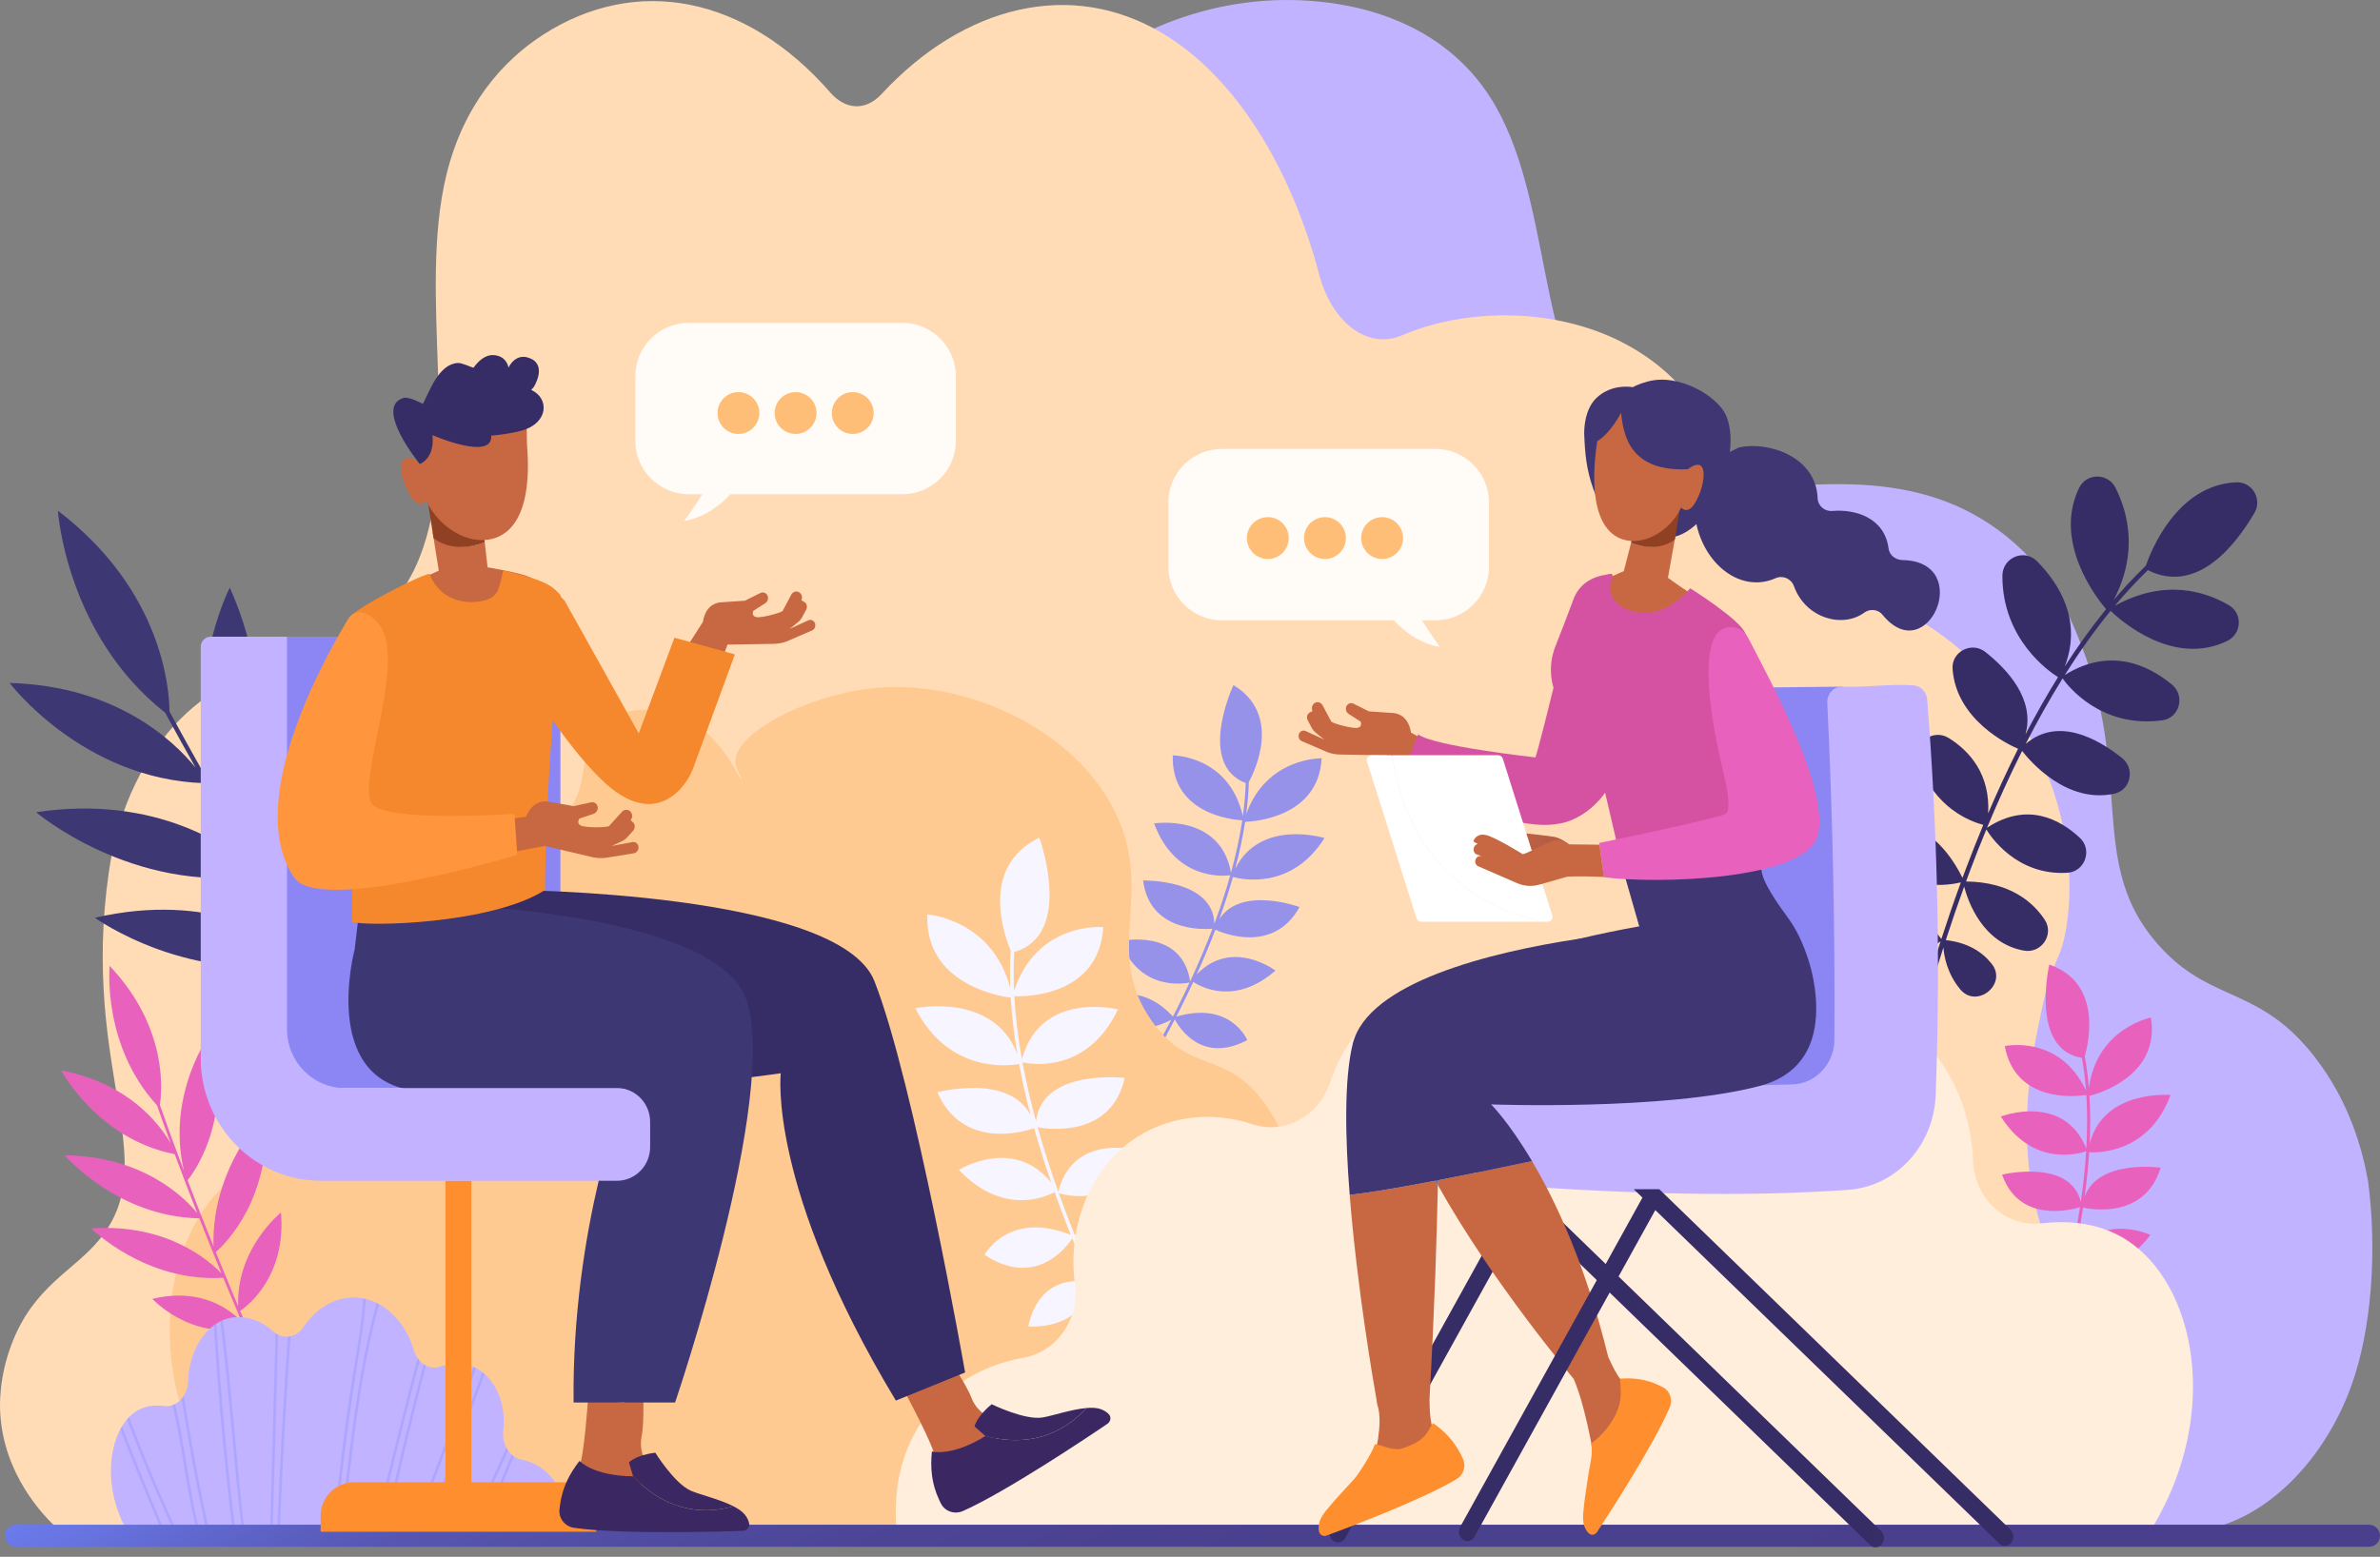 <?xml version="1.0" encoding="UTF-8"?>
<svg xmlns="http://www.w3.org/2000/svg" xmlns:xlink="http://www.w3.org/1999/xlink" id="Layer_2" data-name="Layer 2" viewBox="0 0 4205.54 2751.77">
  <rect x="0" y="0" width="4205.54" height="2751.77" fill="#808080" stroke="none"/>
  <defs>
    <style>
      .cls-1 {
        fill: #403673;
      }

      .cls-1, .cls-2, .cls-3, .cls-4, .cls-5, .cls-6, .cls-7, .cls-8, .cls-9, .cls-10, .cls-11, .cls-12, .cls-13, .cls-14, .cls-15, .cls-16, .cls-17, .cls-18, .cls-19, .cls-20, .cls-21, .cls-22, .cls-23, .cls-24, .cls-25, .cls-26, .cls-27, .cls-28, .cls-29, .cls-30, .cls-31, .cls-32, .cls-33, .cls-34, .cls-35, .cls-36, .cls-37, .cls-38, .cls-39, .cls-40 {
        stroke-width: 0px;
      }

      .cls-2 {
        fill: #f7f5ff;
      }

      .cls-3 {
        fill: url(#_76);
      }

      .cls-4 {
        fill: #d552a2;
      }

      .cls-5 {
        fill: #ff963d;
      }

      .cls-6 {
        opacity: .9;
      }

      .cls-6, .cls-20 {
        fill: #fff;
      }

      .cls-7 {
        fill: #ffeedc;
      }

      .cls-8 {
        fill: url(#_438);
      }

      .cls-9 {
        fill: url(#_54-4);
      }

      .cls-10 {
        fill: #9494ff;
      }

      .cls-11 {
        fill: #3d3773;
      }

      .cls-12 {
        fill: #ffca91;
      }

      .cls-13 {
        fill: none;
      }

      .cls-14 {
        fill: #e861bd;
      }

      .cls-15 {
        fill: url(#_2);
      }

      .cls-16 {
        fill: url(#_54-3);
      }

      .cls-17 {
        fill: #ff8e2e;
      }

      .cls-41 {
        opacity: .45;
      }

      .cls-18 {
        fill: #ffbe78;
      }

      .cls-19 {
        fill: url(#_5-3);
      }

      .cls-21 {
        fill: url(#_54-2);
      }

      .cls-22 {
        fill: #c3b2ff;
      }

      .cls-23 {
        fill: url(#_5);
      }

      .cls-24 {
        fill: #f5882c;
      }

      .cls-42 {
        clip-path: url(#clippath);
      }

      .cls-25 {
        fill: #9692e9;
      }

      .cls-26 {
        fill: url(#_54);
      }

      .cls-27 {
        fill: #ffdcb6;
      }

      .cls-28 {
        fill: url(#_236-5);
      }

      .cls-29 {
        fill: url(#_273);
      }

      .cls-30 {
        fill: url(#_236-2);
      }

      .cls-31 {
        fill: #904123;
      }

      .cls-32 {
        fill: url(#_236-3);
      }

      .cls-33 {
        fill: url(#_236-4);
      }

      .cls-34 {
        fill: #c86842;
      }

      .cls-35 {
        fill: url(#_5-2);
      }

      .cls-36 {
        fill: #8c86f4;
      }

      .cls-37 {
        fill: #372d66;
      }

      .cls-38 {
        fill: url(#_4);
      }

      .cls-39 {
        fill: #c1b3ff;
      }

      .cls-40 {
        fill: url(#_236);
      }
    </style>
    <clipPath id="clippath">
      <path class="cls-13" d="m228.61,2712.64c-51.89-83.75-36.4-182.68,8.29-215.58,16.57-12.19,35.64-14.21,53.09-11.91,22.43,2.95,41.57-17.63,42.42-44.33,1.58-49.72,27.09-93.8,62.78-107.9,28.11-11.1,61.32-3.13,87.66,20.41,16.9,15.11,40.71,11.36,53.69-8.18,24-36.1,62.11-56.32,100.76-50.92,43.31,6.05,79.63,43.21,93.96,92.03,6.82,23.23,28.16,36.42,47.81,28.98,25.92-9.82,54.28-5.76,75.74,12.09,26.23,21.82,39.2,61.82,34.48,100.86-2.97,24.59,11.48,47.7,32.22,51.78,25.45,5.01,48.12,20.67,62.5,44.56,24.53,40.72,14.73,88.34,13.1,95.76l-768.5-7.66Z"></path>
    </clipPath>
    <linearGradient id="_438" data-name="  438" x1="1577.54" y1="1797.44" x2="2636.55" y2="3631.68" gradientUnits="userSpaceOnUse">
      <stop offset="0" stop-color="#6b7beb"></stop>
      <stop offset=".03" stop-color="#6875e2"></stop>
      <stop offset=".1" stop-color="#5e64c8"></stop>
      <stop offset=".17" stop-color="#5656b2"></stop>
      <stop offset=".27" stop-color="#504ca1"></stop>
      <stop offset=".38" stop-color="#4c4495"></stop>
      <stop offset=".54" stop-color="#49408e"></stop>
      <stop offset=".98" stop-color="#493f8d"></stop>
    </linearGradient>
    <linearGradient id="_236" data-name="  236" x1="67.18" y1="1706.41" x2="-235.77" y2="2231.13" gradientTransform="translate(2486.07 -77.84) rotate(172.61) scale(1 -1)" gradientUnits="userSpaceOnUse">
      <stop offset="0" stop-color="#8d94ff"></stop>
      <stop offset=".02" stop-color="#8990f8"></stop>
      <stop offset=".09" stop-color="#7982de"></stop>
      <stop offset=".17" stop-color="#6c76c8"></stop>
      <stop offset=".27" stop-color="#636db7"></stop>
      <stop offset=".38" stop-color="#5c67ab"></stop>
      <stop offset=".55" stop-color="#5863a4"></stop>
      <stop offset="1" stop-color="#5763a3"></stop>
    </linearGradient>
    <linearGradient id="_236-2" data-name="  236" x1="380.46" y1="1887.28" x2="77.52" y2="2411.98" xlink:href="#_236"></linearGradient>
    <linearGradient id="_5" data-name="  5" x1="359.1" y1="1924.26" x2="10.97" y2="2527.25" gradientTransform="translate(2486.07 -77.84) rotate(172.61) scale(1 -1)" gradientUnits="userSpaceOnUse">
      <stop offset="0" stop-color="#8d94ff"></stop>
      <stop offset=".08" stop-color="#8189ec"></stop>
      <stop offset=".21" stop-color="#727bd1"></stop>
      <stop offset=".35" stop-color="#6670bc"></stop>
      <stop offset=".51" stop-color="#5d68ae"></stop>
      <stop offset=".7" stop-color="#5864a5"></stop>
      <stop offset="1" stop-color="#5763a3"></stop>
    </linearGradient>
    <linearGradient id="_236-3" data-name="  236" x1="-202.01" y1="1551.01" x2="-504.96" y2="2075.74" xlink:href="#_236"></linearGradient>
    <linearGradient id="_5-2" data-name="  5" x1="-223.36" y1="1588" x2="-571.51" y2="2191.01" xlink:href="#_5"></linearGradient>
    <linearGradient id="_236-4" data-name="  236" x1="-133.27" y1="1590.69" x2="-436.23" y2="2115.43" xlink:href="#_236"></linearGradient>
    <linearGradient id="_5-3" data-name="  5" x1="-154.63" y1="1627.68" x2="-502.79" y2="2230.71" xlink:href="#_5"></linearGradient>
    <linearGradient id="_236-5" data-name="  236" x1="-136.52" y1="1588.81" x2="-439.48" y2="2113.55" xlink:href="#_236"></linearGradient>
    <linearGradient id="_2" data-name="  2" x1="6485.57" y1="1037.15" x2="6746.53" y2="1037.15" gradientTransform="translate(7463.96 204.04) rotate(-178.49) scale(1 -1)" gradientUnits="userSpaceOnUse">
      <stop offset="0" stop-color="#ff9eb1"></stop>
      <stop offset=".33" stop-color="#feaabd"></stop>
      <stop offset=".9" stop-color="#fbcbdd"></stop>
      <stop offset="1" stop-color="#fbd2e3"></stop>
    </linearGradient>
    <linearGradient id="_4" data-name="  4" x1="-27.87" y1="783.25" x2="-28.82" y2="783.25" gradientTransform="translate(751.04 96.04) rotate(-2.61)" gradientUnits="userSpaceOnUse">
      <stop offset="0" stop-color="#4258a2"></stop>
      <stop offset=".25" stop-color="#3f4487"></stop>
      <stop offset=".51" stop-color="#3c3472"></stop>
      <stop offset=".76" stop-color="#3b2b66"></stop>
      <stop offset="1" stop-color="#3b2862"></stop>
    </linearGradient>
    <linearGradient id="_54" data-name="  54" x1="1335.99" y1="3420.79" x2="2204.01" y2="3527.79" gradientTransform="translate(3240.8 -2637.11) rotate(149.81) scale(1 -1)" gradientUnits="userSpaceOnUse">
      <stop offset="0" stop-color="#4258a2"></stop>
      <stop offset="1" stop-color="#3b2862"></stop>
    </linearGradient>
    <linearGradient id="_54-2" data-name="  54" x1="1459.24" y1="2421.96" x2="2327.29" y2="2528.96" gradientTransform="translate(1648.1 -3008.38) rotate(119.06) scale(1 -1)" xlink:href="#_54"></linearGradient>
    <linearGradient id="_54-3" data-name="  54" x1="726.46" y1="2675.13" x2="1467.45" y2="2820.13" gradientTransform="translate(7372.2 -888.12) rotate(-178.05) scale(1 -1)" xlink:href="#_54"></linearGradient>
    <linearGradient id="_54-4" data-name="  54" x1="1133.01" y1="594.13" x2="1874.05" y2="739.14" gradientTransform="translate(6220.67 -2050.29) rotate(151.2) scale(1 -1)" xlink:href="#_54"></linearGradient>
    <linearGradient id="_273" data-name="  273" x1="5873.07" y1="1058.6" x2="6079.49" y2="1058.6" gradientTransform="translate(6806.06) rotate(-180) scale(1 -1)" gradientUnits="userSpaceOnUse">
      <stop offset="0" stop-color="#ff9fb2"></stop>
      <stop offset=".33" stop-color="#feabbe"></stop>
      <stop offset=".92" stop-color="#fbccde"></stop>
      <stop offset="1" stop-color="#fbd2e3"></stop>
    </linearGradient>
    <linearGradient id="_76" data-name="  76" x1="2656.15" y1="1489.64" x2="2976.15" y2="1480.14" gradientUnits="userSpaceOnUse">
      <stop offset="0" stop-color="#c96642"></stop>
      <stop offset=".11" stop-color="#bf6143"></stop>
      <stop offset=".4" stop-color="#ac5946"></stop>
      <stop offset=".69" stop-color="#a05448"></stop>
      <stop offset="1" stop-color="#9d5349"></stop>
    </linearGradient>
  </defs>
  <g id="illustration">
    <g>
      <g id="die">
        <g id="die-2" data-name="die">
          <g>
            <path class="cls-39" d="m3915.3,2699.39c101.85-27.37,194.36-125.37,239.43-249.48,36.1-99.42,46.04-239,29.61-362.79-9.99-55.71-32.99-140.14-94.19-218.88-95.19-122.48-177.97-96.28-265.89-187.04-150.19-155.05-38.79-315.04-168.33-592.51-47.38-101.48-131.74-169.93-218.38-202.52-86.64-32.59-176.19-33.25-263.59-27.86-111.48,6.87-236.64,17.3-327.22-79.79-136.23-146.05-100.67-429.9-213.27-606.23-65.46-102.5-169.79-148.98-268.23-164.94-175.57-28.47-351.47,26.96-489.82,148.24-145.49-50.56-288.74,182.81-444.11,23.28-70.53-72.41-180.82,118.3-219.54,235.97-66.6,202.42,35.47,466.24-61.17,646.19-64.25,119.64-187.56,145.38-296.8,170.65-85.65,19.81-171.93,46.06-247.78,102.32-75.86,56.25-140.94,146.46-162.45,257.97-39.42,204.38,68.61,445.72-21.07,620.09-48.41,94.13-140.6,133.16-194.36,222.08-44.03,72.85-56.78,171.65-58.45,265.26h3745.58Z"></path>
            <path class="cls-27" d="m98.79,2699.39h2439.68l1201.76-13.52c21.73-46.17,47.7-119.54,35.74-203.95-17.81-125.67-100.01-136.84-156.69-278.86-66.44-166.46-28.67-339.42-10.61-422.13,19.9-91.16,32.59-80.19,42.61-141.87,30.32-186.58-63.95-421.02-249-536-128.95-80.12-331.96-120.87-392-42-62.31,81.86,36.26,283.52,73.62,277.93,43.06-6.45,31.65-280-47.51-537.86-30.07-97.95-99.66-160.14-170.5-196.41-116.42-59.61-270.64-62.22-389.06-11.78-59.82,25.48-123.14-22.17-145.82-107.78-50.93-192.24-149.31-349.77-275.99-425.8-162.25-97.38-352.08-49.82-497.17,106.77-27.94,30.16-63.39,28.66-90.84-2.78-.16-.18-.32-.36-.47-.54C1318.14-6.68,1125.14-45.23,959.43,61.53c-70.83,45.63-140.43,123.87-170.5,247.1-51.73,211.97,27.55,488.23-47.51,676.67-49.9,125.28-145.66,152.24-230.5,178.7-66.52,20.74-133.52,48.24-192.43,107.15-58.91,58.9-109.46,153.37-126.16,270.14-50.32,351.82,97.74,509.69-16.36,649.34-46.19,56.53-116.07,82.28-155.25,184.75-23,60.16-21.09,109.3-20.3,122.76,6.46,109.25,76.58,180.65,98.38,201.24Z"></path>
          </g>
          <path class="cls-25" d="m2204.02,1838.42s-29.06-69.8-125.42-41.47c2.09-4.06,4.17-8.15,6.24-12.27,7.86-15.61,15.81-32.01,23.69-49.01,14.64,9.6,74.46,41.64,145.23-20.08,0,0-76.74-58.09-139.07,6.62,11.39-25.2,22.53-51.62,32.91-78.86,11.82,5.46,102.25,43.72,148.78-40.09,0,0-104.15-38.5-141.95,21.74,8.91-24.53,17.11-49.61,24.26-74.91,14.07,3.94,102.95,24.41,161.8-68.77,0,0-113.59-35.09-157.84,54.33,7.33-27.59,13.33-55.38,17.53-82.97,18.19-.68,129.82-9.09,135.23-112.39,0,0-97.22-2.05-133.3,98.61,2.48-18.99,4.07-37.85,4.62-56.45,10.3-19.06,59.01-119.46-27.21-171.51,0,0-65.55,139.31,21.71,173.32-.62,19.1-2.38,38.49-5.05,58.01-24.94-107.33-123.86-107.07-123.86-107.07-2.97,102.75,104.2,113.71,122.79,114.84-4.58,30.71-11.44,61.69-19.89,92.39-18.89-105.39-135.87-86.92-135.87-86.92,36.7,99.58,120.5,93.43,134.57,91.65-8.14,28.96-17.69,57.62-28.09,85.53-2.34-79.45-125.91-76.31-125.91-76.31,11.38,90.15,104.27,86.76,122.58,85.2-12.36,32.42-25.81,63.71-39.47,93.13-14.64-95.71-123.14-71.22-123.14-71.22,32.86,88.43,111.61,75.41,122.21,73.21-7.35,15.78-14.76,31.04-22.09,45.59-2.46,4.89-4.93,9.72-7.41,14.53-64.88-70.64-131.47-25.17-131.47-25.17,40.68,71.1,108.87,41.47,128.48,30.94-10.76,20.72-21.59,40.62-32.25,59.52-59.49-52.92-117.75,8.88-117.75,8.88,56.82,35.16,97.74,11.49,113.18-.82-52.77,92.57-100.06,159.03-109.26,171.75-.89,1.23-.63,2.9.57,3.76,1.22.87,2.95.57,3.84-.68,9.46-13.09,58.41-81.89,112.44-177.28,1.18,12.05,10.81,65.96,88.74,71.29,0,0-3.54-82.71-87.3-73.85,11.28-19.98,22.76-41.1,34.14-63.1,8.83,16.27,48.97,78.44,128.06,36.36Z"></path>
          <path class="cls-14" d="m3777,2313.3s-43.08-62.13-131.33-14.19c1.19-4.41,2.36-8.84,3.52-13.31,4.41-16.91,8.73-34.62,12.86-52.89,16.33,6.31,81.55,25.06,137.77-50.15,0,0-87.24-40.66-134.58,35.7,5.84-27.04,11.18-55.21,15.61-84.01,12.7,2.85,109.15,21.26,137.03-70.45,0,0-109.91-15.75-134.21,51.08,3.56-25.85,6.3-52.09,7.98-78.34,14.58.9,105.78,2.23,143.73-101.24,0,0-118.43-10.44-142.9,86.28,1.37-28.52,1.39-56.94-.3-84.8,17.64-4.49,125.01-36.17,108.6-138.3,0,0-95.48,18.42-109.6,124.42-1.57-19.09-3.97-37.86-7.35-56.16,6.07-20.8,32.59-129.19-62.64-161.96,0,0-34.82,149.97,57.65,164.89,3.4,18.81,5.76,38.13,7.25,57.78-46.93-99.7-143.59-78.65-143.59-78.65,18.69,101.08,125.76,89.27,144.18,86.47,1.97,30.98,1.78,62.71-.03,94.5-40.61-99.07-151.1-56.43-151.1-56.43,56.81,89.64,137.44,66.02,150.82,61.33-1.87,30.02-5.19,60.05-9.49,89.52-18.99-77.19-139.13-48.15-139.13-48.15,30.07,85.74,120.18,62.91,137.74,57.54-5.27,34.3-11.84,67.71-19.02,99.34-34.43-90.49-135.36-43.75-135.36-43.75,50.71,79.55,124.96,50.27,134.87,45.9-3.88,16.97-7.91,33.45-12.02,49.22-1.38,5.29-2.78,10.54-4.19,15.76-78.27-55.43-133.82,3.02-133.82,3.02,54.71,60.97,115.15,17.67,132.11,3.25-6.17,22.51-12.58,44.26-19.03,64.97-69.29-39.24-113.26,33.43-113.26,33.43,62.94,22.44,97.98-9.3,110.48-24.58-32.14,101.6-64.41,176.5-70.73,190.87-.61,1.39,0,2.97,1.35,3.56,1.37.59,3-.07,3.62-1.47,6.5-14.78,39.9-92.34,72.68-196.95,3.69,11.53,24.43,62.21,101.74,51.05,0,0-20.84-80.12-100.87-53.85,6.83-21.9,13.61-44.96,20.12-68.86,12.05,14.05,64.36,66.4,132.84,8.64Z"></path>
          <path class="cls-12" d="m488.93,2724.06h1198.77l367.72-4.72c64.5-.83,121.12-43.14,140.18-104.77l39.98-129.3c1.77-4.41,4.33-10.91,7.25-18.81,11.71-31.66,120.98-337.84-8-516.12-69.32-95.81-132.02-50.43-199.11-144.96-87.98-123.96,4.96-222.99-64.01-367.46-71.22-149.19-260.58-232.63-412.8-222.87-123.15,7.9-262.06,79.37-259.36,131.86.74,14.44,12.3,29.5,10.48,30.56-3.62,2.11-29.36-68.64-89.07-102.17-43.22-24.28-107.76-31.03-146.28-1.09-26.11,20.3-35.4,27.57-45.43,97.21-9.32,64.78-60.09,115.64-124.89,124.8-13.55,1.92-21.99,6.42-25.81,8.67-46.63,27.51-71.82,113.69-62.99,232.01,4.46,59.83-51.84,90.69-118.36,157.99-165.73,167.65-254.39,125.58-334.67,239.72-81.19,115.42-76.99,281.39-24.45,403.45,42.93,99.74,113.26,158.8,150.84,186.01Z"></path>
          <path class="cls-2" d="m1739.73,2218.07s41.83-79.18,152.41-35.34c-2.02-5.02-4.03-10.06-6.03-15.15-7.58-19.26-15.18-39.47-22.63-60.37-18.31,9.73-92.34,41.05-169.12-39.4,0,0,96.81-60.2,163.32,22.86-10.71-30.96-20.99-63.33-30.28-96.57-14.53,5.16-125.33,40.5-171.14-63.39,0,0,127.01-34.13,165.07,41-7.85-29.9-14.8-60.36-20.51-90.99-17.02,3.13-124.07,17.64-183.39-98.63,0,0,137.77-29.09,180.29,81.16-5.66-33.34-9.72-66.76-11.69-99.76-21.38-2.78-152.14-24.78-147.33-147.2,0,0,114.88,8.1,146.54,130.73-.87-22.67-.71-45.09.67-67.08-10.09-23.6-56.67-147.28,50.66-199.34,0,0,62.23,171.4-44.37,202.08-1.33,22.6-1.36,45.66-.32,68.97,41.03-123.89,157.67-112.87,157.67-112.87-7.62,121.51-135.21,122.83-157.26,122.15,2.08,36.71,6.81,74,13.46,111.12,33.69-122.26,169.66-87.81,169.66-87.81-54.07,113.48-152.24,97.15-168.64,93.53,6.46,35.04,14.62,69.87,23.87,103.92,11.36-93.46,156.76-76.37,156.76-76.37-23.18,105.09-132.38,91.04-153.8,87.22,11.07,39.58,23.54,77.93,36.48,114.11,27.63-111.3,152.95-70.66,152.95-70.66-48.34,100.74-139.8,76.85-152.07,73.12,6.97,19.4,14.05,38.21,21.12,56.17,2.37,6.03,4.76,12,7.16,17.94,84.17-76.3,157.79-15.45,157.79-15.45-55.68,79.46-132.89,37.13-154.89,22.58,10.45,25.6,21.07,50.25,31.6,73.69,75.9-55.97,137.92,23.22,137.92,23.22-70.82,35.32-116.53,2.97-133.4-13.22,52.22,114.9,100.8,198.4,110.27,214.4.91,1.55.43,3.49-1.08,4.38-1.53.89-3.53.35-4.46-1.22-9.74-16.46-60.03-102.91-113.43-221.27-2.7,14.08-19.89,76.62-112.38,74.48,0,0,13.13-97.17,110.96-77.65-11.14-24.79-22.39-50.93-33.43-78.12-12.17,18.23-66.25,87.22-154.98,29.02Z"></path>
          <path class="cls-14" d="m426.83,2335.91c-9.31-21.99-20.28-48.17-32.31-77.4-137.3,8.73-233.34-87.17-233.34-87.17,133.91-9.3,208.97,57.26,230.28,79.72-12.28-29.93-25.57-62.85-39.27-97.58-145.05-2.49-237.81-111.46-237.81-111.46,139.14,1.6,212.24,75.43,234.11,102.06-13.14-33.47-26.6-68.5-39.84-104.07-136.28-26.55-200.51-148.04-200.51-148.04,118.7,22.66,173.31,94.03,193.44,128.94-8.23-22.37-16.34-44.88-24.19-67.29-97.18-105.67-83.67-246.37-83.67-246.37,103.18,108.91,92.64,221.16,88.78,245.85,14.52,41.4,27.1,75.75,42.51,116.28-32.21-137.17,47.78-244.45,47.78-244.45,41.22,153.93-32.16,250.04-41.36,261.3,15.63,40.89,31.22,80.39,45.92,116.87-4.43-139.72,92.32-236.61,92.32-236.61,10.51,151.04-70.55,231.08-88.26,246.67,14.39,35.58,27.83,68.03,39.46,95.76-3.89-102.38,75.67-165.68,75.67-165.68,9.34,111.4-57.44,163.84-72.17,173.99,16.13,38.34,57.18,134.78,63.11,148.37l.86,1.98-11.88-14.73-.86-1.97c-4.4-10.08-33.77-79.68-44.14-104.05-95.74,21.49-162.22-50.99-162.22-50.99,87.06-21.01,138.54,20.09,157.58,40.06Z"></path>
          <g>
            <path class="cls-39" d="m1000.02,2699.39c1.35-19.37-.17-48.55-16.01-74.85-14.38-23.88-37.05-39.54-62.5-44.56-20.74-4.09-35.19-27.19-32.22-51.78,4.72-39.04-8.26-79.03-34.48-100.86-21.46-17.86-49.82-21.91-75.74-12.09-19.65,7.44-40.99-5.75-47.81-28.98-14.33-48.83-50.65-85.98-93.96-92.03-38.65-5.4-76.76,14.82-100.76,50.92-12.98,19.53-36.79,23.29-53.69,8.18-26.34-23.54-59.55-31.51-87.66-20.41-35.7,14.1-61.2,58.18-62.78,107.9-.85,26.69-19.99,47.27-42.42,44.33-17.44-2.29-36.52-.28-53.09,11.91-42.35,31.18-58.47,121.66-15.87,202.33h778.99Z"></path>
            <g class="cls-42">
              <g class="cls-41">
                <path class="cls-10" d="m209.65,2518.93c10.08,26.04,20.36,52.01,30.82,77.91,13.86,34.3,27.95,68.52,42.48,102.55h5.04c-2.34-5.61-4.68-11.21-7.04-16.78-21.47-50.71-42.2-101.73-62.2-153.03-5.51-14.14-10.96-28.3-16.36-42.48-5.49-14.41-12.28-29.11-13.67-44.63-.26-2.96-4.92-2.99-4.66,0,1.17,13.08,5.99,25.18,10.6,37.36,4.95,13.05,9.94,26.09,14.98,39.11Z"></path>
                <path class="cls-10" d="m304.06,2699.39h5.08c-4.88-10.8-9.74-21.62-14.55-32.45-20.77-46.74-40.76-93.85-58.82-141.71-10.1-26.76-19.57-53.75-28.26-80.99-.91-2.84-5.4-1.63-4.49,1.24,27.72,86.9,63.54,170.85,101.04,253.92Z"></path>
                <path class="cls-10" d="m361.19,2690.05c.66,3.11,1.34,6.23,2.01,9.34h4.76c-13.65-63.16-25.81-126.64-36.43-190.38-3.96-23.76-7.71-47.56-11.25-71.38-.44-2.95-4.93-1.7-4.49,1.24,12.52,84.18,27.64,167.96,45.4,251.18Z"></path>
                <path class="cls-10" d="m344.88,2694.6c.38,1.6.77,3.19,1.16,4.79h4.78c-.14-.58-.28-1.16-.42-1.74-4.52-18.56-8.31-37.29-11.75-56.08-6.88-37.62-12.36-75.49-19.47-113.07-4.05-21.39-8.66-42.67-14.28-63.7-.77-2.89-5.27-1.66-4.49,1.24,20.1,75.12,26.55,152.98,44.47,228.56Z"></path>
                <path class="cls-10" d="m482.05,2699.39c.87-31.38,1.75-62.76,2.62-94.15,1.81-65.01,3.62-130.03,5.43-195.04,1.03-36.84,2.05-73.68,3.08-110.52.08-3-4.57-3-4.66,0-1.82,65.32-3.64,130.65-5.46,195.97-1.81,65.01-3.62,130.03-5.43,195.04-.08,2.9-.16,5.8-.24,8.7h4.66Z"></path>
                <path class="cls-10" d="m494.66,2699.39c.17-3.98.32-7.97.49-11.95,3.3-77.46,7.34-154.89,12.14-232.28,2.71-43.78,5.67-87.55,8.86-131.3.22-2.99-4.44-2.98-4.66,0-5.64,77.33-10.54,154.72-14.68,232.15-2.56,47.78-4.83,95.58-6.81,143.39h4.66Z"></path>
                <path class="cls-10" d="m594.01,2699.39c4.28-40.82,8.74-81.61,13.67-122.35,8.01-66.19,18.24-131.93,28.7-197.76,5.72-36.02,10.54-72.27,11.02-108.8.04-3-4.62-3-4.66,0-.86,66.03-15.32,131.08-24.97,196.16-9.68,65.33-17.47,130.93-24.57,196.59-1.3,12.05-2.58,24.1-3.84,36.16h4.65Z"></path>
                <path class="cls-10" d="m606.43,2699.39c1.34-11.01,2.66-22.02,3.96-33.03,9.95-84.26,19.19-168.7,34.72-252.16,8.71-46.8,19.45-93.24,33.22-138.82.87-2.87-3.62-4.1-4.49-1.24-24.51,81.15-39.21,164.8-50.57,248.69-7.95,58.75-14.32,117.71-21.49,176.56h4.65Z"></path>
                <path class="cls-10" d="m668.11,2699.39c2.79-11.77,5.57-23.54,8.4-35.3,15.54-64.75,31.6-129.38,48.17-193.88,9.39-36.57,18.95-73.09,28.67-109.58.77-2.9-3.72-4.13-4.49-1.24-17.22,64.66-33.94,129.45-50.14,194.37-12.09,48.47-23.9,97.01-35.41,145.62h4.8Z"></path>
                <path class="cls-10" d="m684.69,2699.39c14.51-67.98,30.14-135.72,46.92-203.18,8.26-33.23,16.81-66.4,25.61-99.49.77-2.9-3.72-4.14-4.49-1.24-26.79,100.68-51.07,202.02-72.8,303.91h4.75Z"></path>
                <path class="cls-10" d="m735.52,2699.39c24.89-64.72,49.45-129.58,73.64-194.57,14.56-39.11,28.99-78.27,43.3-117.47,1.03-2.82-3.47-4.03-4.49-1.24-27.25,74.67-54.95,149.17-83.11,223.49-11.35,29.96-22.8,59.88-34.3,89.79h4.97Z"></path>
                <path class="cls-10" d="m761.7,2699.39c20.39-61.98,41.54-123.72,63.46-185.17,13.98-39.2,28.28-78.29,42.88-117.26,1.05-2.81-3.45-4.02-4.49-1.24-25.89,69.12-50.82,138.59-74.76,208.41-10.87,31.68-21.52,63.44-31.98,95.26h4.89Z"></path>
                <path class="cls-10" d="m837.79,2699.39c15.82-37.19,32.09-74.2,48.85-110.98,10.27-22.55,20.72-45.02,31.34-67.41,1.28-2.69-2.74-5.06-4.02-2.35-28.3,59.69-55.38,119.95-81.22,180.75h5.05Z"></path>
                <path class="cls-10" d="m856.01,2699.39c12.75-30.68,25.51-61.35,38.26-92.03,7.72-18.56,15.43-37.11,23.15-55.67,1.15-2.76-3.35-3.97-4.49-1.24-20.64,49.64-41.28,99.29-61.92,148.93h5Z"></path>
                <path class="cls-10" d="m406.48,2495.78c6.35,67.9,12.21,135.87,20.13,203.61h4.65c-3.47-29.63-6.54-59.31-9.43-89-6.8-70.01-12.6-140.12-20.24-210.05-4.25-38.95-9.09-77.84-14.94-116.58-.45-2.95-4.93-1.7-4.49,1.24,10.56,69.96,17.72,140.36,24.31,210.78Z"></path>
                <path class="cls-10" d="m410.36,2699.39h4.65c-2.97-24.36-5.8-48.73-8.46-73.12-7.09-64.87-13.09-129.86-17.99-194.94-2.75-36.52-5.15-73.07-7.22-109.63-.17-2.98-4.83-3-4.66,0,3.7,65.45,8.48,130.84,14.38,196.13,5.48,60.62,11.92,121.14,19.29,181.56Z"></path>
              </g>
            </g>
          </g>
          <path class="cls-7" d="m3803.8,2699.39c121.42-202.18,75.47-428.99-45.22-507.13-47.21-30.56-101.57-35.61-151.28-29.86-63.91,7.39-118.46-44.2-120.88-111.1-4.51-124.61-77.19-235.09-178.91-270.43-80.1-27.83-174.73-7.86-249.79,51.16-48.17,37.87-116,28.47-153-20.49-68.38-90.48-186.89-100.68-297.02-87.14-123.41,15.17-217.02,67.81-257.85,190.19-19.43,58.22-80.24,91.29-136.24,72.63-73.86-24.6-154.68-14.45-215.82,30.31-74.73,54.69-111.71,154.93-98.26,252.79,8.48,61.64-32.72,119.54-91.81,129.78-72.53,12.57-137.12,51.81-178.11,111.67-45.15,65.94-49.48,139.09-45.63,187.63h2219.82Z"></path>
        </g>
        <path class="cls-37" d="m3430.41,1659.77c10.43-32.2,21.9-65.76,34.44-100.08-22.4,5.32-102.1,18.24-147.61-52.97-16.86-26.39,6.1-60.6,36.83-54.54,35.22,6.94,79.58,30.83,113.71,99.52,2.33-6.32,4.7-12.67,7.11-19.03,9.11-24.12,19.02-49.13,29.64-74.65-20.64-5.42-87.67-29.08-114.38-112.28-10.3-32.07,25.17-59.05,53.65-41.08,36.15,22.81,73.25,63.35,69.33,132.98,16.01-37.44,33.61-75.8,52.86-114.13-14.97-6.36-109.23-49.96-115.76-141.1-2.2-30.67,33.85-49.1,57.96-30.02,40.14,31.77,87.66,84.1,70.96,145.4,17.82-34.11,36.97-67.98,57.43-100.93-15.7-9.81-98.49-66.85-98.3-179.07.05-32.19,38.71-48.61,61.31-25.69,38.85,39.4,80.3,104.49,48.8,186.09,22.78-35.4,47.13-69.53,73.08-101.48-15.25-17.87-94.57-117.88-47.51-214.44,12.95-26.57,50.88-26.5,64.19-.11,22,43.64,40.7,114.9-3.31,198.49,18.21-21.43,37.17-41.77,56.9-60.7,8.97-26.03,55.06-143.1,159.87-147.41,28.16-1.16,46.3,29.59,32.1,53.93-33.76,57.91-101.61,144.51-188.38,101.34-20.29,19.6-39.74,40.74-58.4,63.01,87.84-48.42,159.5-25.71,201.68-1.03,24.64,14.42,22.73,50.64-2.96,63.1-95.76,46.46-188.73-36.4-206.14-53.2-28.98,35.45-55.95,73.69-81,113.41,80.61-50.01,148.27-17.21,189.57,17.15,23.78,19.78,13.18,58.99-17.49,63.04-107.23,14.15-165.46-59.36-175.94-74.07-23.46,37.65-45.15,76.56-65.17,115.66,56.83-48.36,126.81-9.63,170.25,25.01,23.46,18.7,15.53,56.82-13.82,63.09-84.35,18.02-148.83-57.63-162.79-75.62-22.97,45.74-43.58,91.54-61.94,135.75,70.48-46.28,128.33-15.39,163.98,17.83,22.72,21.17,9.03,59.83-21.96,61.75-89.96,5.57-136.34-65.08-143.27-76.58-9.82,23.73-19.01,47.01-27.52,69.51-2.84,7.53-5.63,15.02-8.37,22.48,77.02.87,117.75,35.55,138.94,67.44,17.35,26.1-5.62,60.24-36.48,54.77-73.42-13.03-98.98-87.1-105.77-113.15-11.77,32.39-22.58,64.07-32.46,94.53,39.47,4.42,64.82,21.32,81.09,41.88,28.58,36.15-26.63,80.47-55.86,44.84-22.54-27.47-28.16-57.03-29.41-73.72-47.85,149.89-72.63,267.85-77.23,290.6-.44,2.2-2.54,3.57-4.7,3.1-2.19-.48-3.61-2.69-3.16-4.91,4.73-23.4,30.41-145.51,80.06-299.57-10.59,7.82-50.54,32.95-104.68,13.73-36.49-12.96-29.46-67.3,9.19-69.59,29.99-1.78,65.09,9.02,96.83,51.69Z"></path>
        <path class="cls-11" d="m615.77,1808.62c-19.74-31.4-43.06-68.81-68.74-110.63-208.32,47.48-379.35-75.69-379.35-75.69,202.97-47.51,334.57,35.9,372.81,65.04-26.25-42.83-54.81-89.99-84.43-139.85-222.98,32.19-392.24-111.83-392.24-111.83,213.69-32.09,344.09,62.94,384.24,98.33-28.46-48.04-57.79-98.4-86.92-149.65-215.52-6.87-344.14-177.17-344.14-177.17,187.59,5.27,289.03,101.12,328.56,149.64-18.17-32.25-36.19-64.75-53.79-97.15-175.21-137.86-189.43-356.92-189.43-356.92,185.21,141.34,196.92,316.03,197.13,354.85,32.54,59.86,60.35,109.4,94.04,167.7-83.43-202.28,12.55-386.6,12.55-386.6,101.41,225.74,12.78,391.3,1.47,410.85,34.11,58.8,67.83,115.49,99.42,167.76-41.47-213.09,82.79-385.65,82.79-385.65,53.61,228.93-50.79,371.76-74.07,400.06,30.9,50.96,59.55,97.38,84.27,137.01-31.38-155.98,74.86-272.77,74.86-272.77,41.98,168.45-47.37,265.42-67.45,284.64,34.25,54.76,73.33,116.98,85.8,136.34l-8.09,1.89c-9.25-14.36-37.54-59.84-59.48-94.61-141.43,56.72-261.35-37.89-261.35-37.89,128.25-53.82,217.37-3.59,251.52,22.29Z"></path>
        <path class="cls-8" d="m4186.04,2734.06H28.04c-10.77,0-19.5-8.73-19.5-19.5h0c0-10.77,8.73-19.5,19.5-19.5h4158c10.77,0,19.5,8.73,19.5,19.5h0c0,10.77-8.73,19.5-19.5,19.5Z"></path>
        <g>
          <g id="decor">
            <path class="cls-6" d="m1594.64,570.67h-377.65c-51.93,0-94.41,42.49-94.41,94.41v114.08c0,51.93,42.49,94.41,94.41,94.41h24.04c-11.4,19.01-31.91,47.21-31.91,47.21,41.07-6.84,70.37-34.86,81.54-47.21h303.98c51.93,0,94.41-42.49,94.41-94.41v-114.08c0-51.93-42.49-94.41-94.41-94.41Z"></path>
            <path class="cls-6" d="m2159,793.52h377.65c51.93,0,94.41,42.49,94.41,94.41v114.08c0,51.93-42.49,94.41-94.41,94.41h-24.04c11.4,19.01,31.91,47.21,31.91,47.21-41.07-6.84-70.37-34.86-81.54-47.21h-303.98c-51.93,0-94.41-42.49-94.41-94.41v-114.08c0-51.93,42.49-94.41,94.41-94.41Z"></path>
          </g>
          <g>
            <circle class="cls-18" cx="1304.82" cy="730.06" r="37"></circle>
            <circle class="cls-18" cx="1405.82" cy="730.06" r="37"></circle>
            <circle class="cls-18" cx="1506.82" cy="730.06" r="37"></circle>
          </g>
          <g>
            <circle class="cls-18" cx="2240.27" cy="951.06" r="37"></circle>
            <circle class="cls-18" cx="2341.27" cy="951.06" r="37"></circle>
            <circle class="cls-18" cx="2442.27" cy="951.06" r="37"></circle>
          </g>
        </g>
      </g>
      <g id="woman_and_man" data-name="woman and man">
        <path class="cls-34" d="m2300.83,1310.21l44.13,19.08c7.3,2.79,14.95,4.27,22.66,4.4l82.27,1.37c24.79,11,49.59,22,74.38,33,13.33-11,26.67-22,40-33-23.66-13.38-47.32-26.76-70.97-40.15-.69-2.89-3.61-30.96-30.36-34.51l-44.02-3-27.26-13.6c-3.16-1.58-6.87-1.25-9.65.94-.1.08-.21.16-.31.25-5.26,4.33-4.44,13.19,1.33,16.88l21.23,13.58s3.98,8.97-5.16,10.96c-9.14,1.98-44.87-7.87-46.77-11.05-1.29-2.16-9.84-18.37-15.21-28.58-2.51-4.77-7.89-6.87-12.6-4.9-5.26,2.19-7.76,8.62-5.55,14.25l.28.73-4.57,2.35c-4.81,2.48-6.62,8.83-3.95,13.87l7.02,13.23c1.8,3.4,4.23,6.38,7.14,8.74l14.95,12.17-33.17-15.28c-4.25-1.67-8.95.27-11.01,4.54-2.54,5.24-.1,11.74,5.15,13.71Z"></path>
        <g id="woman">
          <polygon class="cls-36" points="3255.74 1213.67 2997.1 1216.4 3005.45 2004.98 3297.34 2001.89 3341.04 1480.35 3255.74 1213.67"></polygon>
          <path class="cls-37" d="m2700.9,2101.95h-45.08l17.87,17.33-322.02,581.99c-4.28,7.75-2.06,17.87,4.96,22.61,2.48,1.67,5.22,2.45,7.92,2.42,4.96-.05,9.78-2.83,12.56-7.85l319.33-577.12,607.86,589.47c2.87,2.79,6.44,4.14,9.98,4.1,4.08-.04,8.13-1.94,11.03-5.58,5.42-6.82,4.8-17.21-1.38-23.2l-623.03-604.18Z"></path>
          <path class="cls-22" d="m3228.89,1242.32c9.58,201.51,13.72,393.44,12.61,595.06-.24,43.23-33.2,78.18-74.2,79.39-172.65,5.07-345.36,4.74-518.13-.99-25.23-.84-46.11,20.45-45.93,47.06.2,28.81-.32,56.63.49,85.59.68,23.99,18.65,43.56,41.37,45.22,195.53,14.34,397.46,22.94,591.79,11.32,9.43-.56,18.85-1.16,28.28-1.78,84.95-5.61,152-78.01,155.26-167.66.37-10.04.71-20.09,1.02-30.13,7.01-223.11,1.65-446.08-16.07-668.93-1.07-13.46-11.36-24.15-24.15-25.08-41.87-3.03-83.63,4.15-125.48,2.28-15.21-.68-27.62,12.63-26.86,28.66Z"></path>
          <g>
            <path class="cls-1" d="m3074.66,790.61c50.31-10.63,134.39,16.6,137.14,89.91.51,13.66,12.4,23.8,26.02,22.62,40.88-3.56,92.42,12.32,99.27,66.05,1.58,12.4,12.43,20.52,24.93,20.77,127.63,2.49,44.03,194.81-35.66,96.56-7.93-9.78-22.23-10.98-32.39-3.53-38.05,27.89-103.48,9.9-123.9-46.67-4.86-13.47-19.57-20.1-32.65-14.27-79.4,35.36-168.16-62.39-137.59-179.35l-1.08,19.49c3.73-38.78,14.35-41.32,69.96-69.4,1.87-.95,3.89-1.73,5.95-2.17Z"></path>
            <path class="cls-1" d="m2885.1,684.37c8.79-4.52,21.78-9.95,38.13-12.4,38.57-5.78,91.26,15.84,118.26,48.63,45.99,55.82-10.47,220.42-90.25,229.53-78.3,8.95-116.84-33.46-135.54-85.24-12.64-35.01-15.05-63.39-16.41-99.26.14-4.75-.36-43.05,23.56-63.99,26.23-22.96,58.09-17.98,62.25-17.26Z"></path>
            <path class="cls-34" d="m3010.1,1061.23c-21.62-9.29-62.77-39.94-62.77-39.94l13.82-77.49c-27.52,38.18-78.94,15.65-78.94,15.65h0l-12.94,50.15s-52.28,21.79-60.04,29.23c-7.76,7.44,67.26,282.72,71.27,282.51,4.01-.2,146.91-232.15,149.72-236.32.13-.19.22-.32.29-.41-1.17,1.34,17.36-7.15-20.41-23.39Z"></path>
            <path class="cls-31" d="m2959.58,953.49l9.29-57.36s0,.01,0,.02c-3.64,6.73-7.64,13.43-12.06,20.1-15.55,21.71-47.95,35.55-73.95,37.72l-.64,5.47h0s44.02,19.82,77.37-5.96Z"></path>
            <path class="cls-34" d="m3005.12,823.05c-6.42-4.64-17.18,2.03-23.63,6.92-.04-.16-.08-.34-.12-.52-109.18,4.52-112.76-71.04-117.02-99.82-.1.19-17.52,35.36-42.05,50.25-20.72,140.93,23.65,179.86,69.87,176.12,27.75-2.25,56.45-21.83,72.71-48.29,1.99-3.51,3.86-7.03,5.69-10.56,2.37,2.27,4.93,3.82,7.58,4.21,11.35,1.68,19.45-16.15,23.55-25.18,8.09-17.8,12.95-46.22,3.41-53.12Zm-38.91,68.74c.18.29.39.52.58.8-.76.52-1.07.42-.58-.8Z"></path>
          </g>
          <path class="cls-34" d="m2526.06,2471.82h0,0c8.94-160.83,12.93-288,14.67-377.16-1.42-2.55-2.8-5.09-4.2-7.63-85.97,16.47-129.62,22.68-151.57,24.9,12.72,160.86,41.28,327.74,47.75,364.35.13,2.61.53,5.12,1.33,7.47,11.15,32.39-6.37,94.96-6.37,94.96l66.74,4.1s50.06-38.73,40.43-51.47c-9.63-12.74-8.79-59.51-8.79-59.51Z"></path>
          <path class="cls-34" d="m2862.67,2436.87c-6.34-7.88-14.03-23.21-20.98-38.74-39.76-162.15-92.35-274.44-134.58-345.83-67.9,14.43-122.42,25.46-166.24,33.89-.05,2.79-.1,5.61-.16,8.47,94.4,169.7,240.03,342.67,240.05,342.7,19.29,44.18,32.55,121.57,32.55,121.57l45.33-40.06s13.92-69.72,4.03-82Z"></path>
          <path class="cls-40" d="m2465.2,1842.24c-14.29,60.36,20.36,151.69,71.33,244.79,1.41-.27,2.93-.57,4.36-.84,1.7-92.45.92-141.52.92-141.52,0,0,309.49,22.79,478.83-21.14,169.34-43.93,77.22-256.33,77.22-256.33l-16.23-62.78-52.44,15.13c.11.15-.85.44-2.9.84l-30.02,8.66-74.39,41.97-20.79-17.97-1.93-6.73c-29.01,2.55-66.63,6.71-108.37,12.97-144.21,34.37-304.28,92.88-325.6,182.95Z"></path>
          <path class="cls-30" d="m2536.52,2087.03c1.39,2.55,2.78,5.09,4.2,7.63.06-2.87.11-5.69.16-8.47-1.43.27-2.95.57-4.36.84Z"></path>
          <path class="cls-4" d="m2819.19,1046.16l-34.07,5.74s-61.19,254.77-71.93,286.88c0,0-181.1-19.98-207.17-40.75l-25.19,61.67s194.24,133.62,297.1,89.46c102.86-44.16,107.3-203.26,107.3-203.26l-66.05-199.74Z"></path>
          <path class="cls-23" d="m2536.52,2087.03c1.39,2.55,2.78,5.09,4.2,7.63.06-2.87.11-5.69.16-8.47-1.43.27-2.95.57-4.36.84Z"></path>
          <path class="cls-32" d="m3029.19,1619.55l-2.9.84c2.05-.4,3.01-.68,2.9-.84Z"></path>
          <path class="cls-35" d="m3029.19,1619.55l-2.9.84c2.05-.4,3.01-.68,2.9-.84Z"></path>
          <path class="cls-33" d="m2947.39,1643.16l-11.83,3.42c27.54-2.49,28.63-3.9,11.83-3.42Z"></path>
          <path class="cls-19" d="m2947.39,1643.16l-11.83,3.42c27.54-2.49,28.63-3.9,11.83-3.42Z"></path>
          <path class="cls-28" d="m2935.56,1646.57l11.83-3.42c-10.14.3-26.81,1.29-48.22,3.17l1.93,6.73,20.79,17.97,74.39-41.97-48.89,14.11c16.8-.49,15.71.93-11.83,3.42Z"></path>
          <path class="cls-1" d="m3206.69,1745.74c-4.36-31.45-13.92-61.9-27.53-90.52-6.56-13.8-14.9-26.65-23.99-38.92-9.61-12.97-23.22-32.4-32.41-49.87-5.84-11.12-9.92-21.45-9.99-28.82l-60.5.64-183.53,1.94,27.87,97.2c-32.46,5.78-68.58,13.04-105.81,21.91-157.9,23.68-374.06,77.26-400.53,185.99-15.11,62.07-13.5,163.09-5.31,266.65,21.95-2.22,65.59-8.43,151.57-24.9,1.41-.27,2.93-.57,4.36-.84,43.82-8.43,98.34-19.46,166.24-33.89-41.08-69.45-72.34-100.2-72.34-100.2,0,0,306.95,11.31,474-32.44,97.44-25.52,106.93-108.88,97.92-173.92Z"></path>
          <path class="cls-17" d="m2807.43,2710.29c-3.78-3.65-6.37-8.21-8.1-13.35-2.04-6.06-2.37-13.79-1.73-22.24,1.84-24,7.44-56.33,9.67-71.64,1.75-11.97,8.58-36.53,4.02-51.23,10.57-7.76,22.51-18.67,33.11-33.87,25.63-36.75,19-60.29,18.27-81.09,23.37-1.73,46.74.59,71.33,12.97,1.64.83,3.24,1.64,4.77,2.44,12.18,6.35,17.46,21.71,11.83,35.02-27.96,65.99-107.74,189.23-128.66,220.87-3.37,5.1-10.25,6.23-14.51,2.12Z"></path>
          <path class="cls-17" d="m2330.7,2706.68c-1.03-5.45-.6-10.87.82-16.21,1.68-6.3,5.66-12.84,10.81-19.35,14.64-18.48,39.75-44.96,49.93-56.06,7.96-8.67,32.6-46.98,37-62,12.73.51,32.16,12.57,49,7,40.7-13.45,42.94-27.28,53.76-44.8,19.69,13.78,37.15,30.88,50.08,57.01.86,1.75,1.69,3.45,2.49,5.1,6.28,13.12,2.1,29.15-9.72,36.39-58.61,35.9-197.26,88.29-231.38,100.61-5.5,1.98-11.64-1.55-12.8-7.69Z"></path>
          <path class="cls-4" d="m2808.91,1283.79s-26.14-6.2-47.42-35.2c-22.41-30.55-27.04-70.67-13.14-105.91,9.58-24.29,22.63-57.8,32.01-83.39,8.12-22.16,25.98-36.39,48.94-41.83l16.32-3.24c2.5-.5,4.61,1.88,3.82,4.3-3.44,10.55-8.47,33.92,8.12,48.02,20.66,17.55,74.59,35.72,128.98-26.72,0,0,88.72,55.25,97.72,80.25,0,0-24.94,287.72-31.09,371.85-.74,10.2.18,19.52,2.47,28.2l-185.71,25.29-61.03-261.61Z"></path>
          <path class="cls-14" d="m3088.46,1126.36c-12.19-23.67-46.31-24.13-58.5-.46-27,52.44,2.9,188.71,15.48,240.13,4.31,17.62,14.51,63.45,4.65,71.92-7.62,6.55-157,38.13-224.22,52.08l8.04,60.45c94.61,12.39,348.94,4.98,376.35-69.42,28.68-77.84-86.15-285.47-121.81-354.7Z"></path>
          <path class="cls-37" d="m2931.94,2101.95h-45.08l15.38,14.91-322.02,581.99c-4.28,7.75-2.06,17.87,4.96,22.61,2.48,1.67,5.22,2.45,7.92,2.42,4.96-.05,9.78-2.83,12.56-7.85l319.33-577.12,607.86,589.47c2.88,2.79,6.44,4.14,9.99,4.1,4.08-.04,8.13-1.94,11.03-5.58,5.42-6.82,4.8-17.21-1.39-23.2l-620.53-601.76Z"></path>
        </g>
        <g id="man">
          <path class="cls-36" d="m492.71,1819.15v-693.79h416.71c44.65,0,80.84,34.93,80.84,78.01v719.82h-389.73c-59.55,0-107.82-46.58-107.82-104.05Z"></path>
          <path class="cls-17" d="m994.41,2619.99h-161.44v-532.88h-45.79v532.88h-161.43c-32.68,0-59.18,26.49-59.18,59.18v28.33h487.01v-28.33c0-32.68-26.49-59.18-59.18-59.18Z"></path>
          <path class="cls-34" d="m694.94,1049.55c.17-4.23,80.39-40.88,80.39-40.88l-10.98-68.78c32.04,44.66,92.15,18.49,92.15,18.49h0l5.07,44.46s69.27,11.1,78.32,19.81c9.05,8.7-77.65,358.61-82.34,358.36-4.69-.25-172.21-298.96-175.47-303.84-.15-.23-.26-.37-.34-.48,1.36,1.57,11.24,20.83,13.2-27.14Z"></path>
          <path class="cls-31" d="m766.16,951.21l-10.7-67.01s0,.01.01.02c4.23,7.87,8.89,15.7,14.04,23.51,18.1,25.4,55.91,41.64,86.26,44.25l.73,6.39h0s-51.46,23.03-90.34-7.16Z"></path>
          <path class="cls-15" d="m692.33,1063.55c-.18-.24-.19-.3,0,0h0Z"></path>
          <path class="cls-38" d="m757.9,880.08c.88.61,1.25.5.68-.93-.22.34-.46.6-.68.93Z"></path>
          <path class="cls-34" d="m1659.1,2436.44l-57.85,28.52s49.93,92.89,50.49,110.24c.56,17.35,81.62,20.25,81.62,20.25l39.76-77.94s-43.71-12.02-56.53-46.77c-16.77-45.44-125.83-188.83-125.83-188.83l68.32,154.52Z"></path>
          <g>
            <path class="cls-26" d="m1741.31,2538.32l-19.24-16.91s3.14-17.19,30.3-39.34c0,0,57.77,28.43,89.52,23.43,17.18-2.71,50.9-14.39,77.81-16.71-29.96,33.31-87.01,73.19-178.39,49.54Z"></path>
            <path class="cls-21" d="m1659.89,2651.9c.9,1.89,1.8,3.73,2.67,5.5,6.94,14.04,24.07,20.03,39.05,13.4,74.3-32.88,219.51-129.68,255.24-154.14,5.76-3.94,7.13-11.9,2.58-16.8-4.04-4.34-9.11-7.3-14.84-9.27-6.76-2.32-15.41-2.64-24.89-1.82-29.96,33.31-87.01,73.19-178.39,49.54-60.87,37.32-94.64,27.24-94.64,27.24-2.82,28.37-.95,56.63,13.22,86.34Z"></path>
          </g>
          <path class="cls-34" d="m1103.26,2479.49l-64.15-6.63s-7.14,105.22-15.9,120.21c-8.76,14.99,58.33,60.58,58.33,60.58l75.14-44.84s-30.61-33.43-22.98-69.67c9.98-47.4-6.07-226.83-6.07-226.83l-24.36,167.18Z"></path>
          <g>
            <path class="cls-16" d="m1118.67,2609.49l-7.29-24.56s11.8-12.89,46.59-17.19c0,0,33.79,54.81,63.33,67.47,15.99,6.85,50.76,14.89,74.77,27.25-43.09,12.26-112.61,15.68-177.4-52.97Z"></path>
            <path class="cls-9" d="m989.29,2662.34c-.24,2.08-.46,4.11-.67,6.08-1.59,15.58,9.73,29.77,25.93,32.12,80.4,11.69,254.85,6.99,298.12,5.29,6.97-.27,12.37-6.29,11.12-12.85-1.11-5.82-3.83-11.03-7.63-15.74-4.49-5.56-11.64-10.43-20.1-14.78-43.09,12.26-112.61,15.68-177.4-52.97-71.39-.78-94.62-27.29-94.62-27.29-17.49,22.52-30.94,47.44-34.75,80.14Zm214.91,17.02c5.16,0,10.17,0,14.96-.01-4.8.02-9.8.02-14.96.01Z"></path>
          </g>
          <path class="cls-37" d="m751.02,1588.17l-8.87,69.52s-70.87,240.37,121.19,263.91c192.06,23.54,516.3-24.54,516.3-24.54,0,0-24.38,200.39,203.37,578.55l122.39-49.64s-90.25-514.22-160.31-691.82c-62.55-158.55-646.42-161.17-646.42-161.17l-147.64,15.2Z"></path>
          <path class="cls-11" d="m636.94,1590.28l-10.22,87.77s-61.12,227.32,104.53,249.58c165.65,22.27,374.45-2.33,374.45-2.33,0,0-95.72,242.38-92.15,553.68h179.36s185.73-545.48,125.3-713.44c-53.95-149.94-513.39-165.43-513.39-165.43l-167.89-9.83Z"></path>
          <path class="cls-29" d="m726.69,1058.68c-.15-.19-.16-.23,0,0h0Z"></path>
          <path class="cls-24" d="m1000.71,1211.58c-3.33-53.06-6.67-106.13-10-159.19-14.03-15.85-21.78-20.86-52.44-31.33-4.57-1.56-44.65-11.97-49-13-8.05,34.07-8.02,49.59-40.88,54.89-38.33,6.18-74.76-9.92-89.54-48.73-18.7,3.32-121.56,56.27-139.02,74.62-13.79,62.14,5.56,423.29,2.16,540.59,24.71,8.71,246.92,4.34,341.31-56.45-.87-20.16,2.7-191.63,17.78-347.81,6.67-4.49,13.2-9.02,19.62-13.58Z"></path>
          <path class="cls-34" d="m931.39,788.59c-.57-7.26-.15-28.19-1.07-36.03-4.22-.16-10.2,9.09-14.54,6.86-12.07-6.19-145.21-18.85-156.14-10.82-20.04,14.71-15.22,77.96-15.84,69.35-.27.09-.52.19-.8.28-.05.21-.1.43-.14.61-7.52-5.72-20.06-13.55-27.57-8.14-11.16,8.03-7.53,29.29,1.87,50.1,4.76,10.55,14.18,31.4,27.43,29.47,3.1-.45,6.09-2.25,8.87-4.89,2.13,4.12,4.3,8.24,6.62,12.35.52.85,1.1,1.67,1.64,2.52,19.18,29.66,51.64,51.45,83.15,54.07,49.33,4.11,96.9-33.5,86.52-165.73Z"></path>
          <path class="cls-37" d="m713.15,703.36c9.48-2.82,34.12,10.5,34.12,10.5l.19-.04c12.05-23.95,28.25-70.31,61.52-72.23,7.42-.43,22.32,7.04,27.64,8.48,7.96-10.9,20.09-23.38,35.81-22.41,23.29,1.44,26.13,22.16,26.13,22.16,0,0,12.64-28.95,40.16-15.58,27.52,13.37,4.56,49.74,4.56,49.74l-4.61,5.25c32.69,14.73,30.74,59.27-17.75,72.17-16.56,4.4-34.84,7.06-52.91,8.59,3.08,45.61-103.8-.78-103.8-.78,4.27,42.34-22.48,50.93-22.48,50.93,0,0-82.16-100.83-28.58-116.78Z"></path>
          <path class="cls-22" d="m372.37,1125.36h134.79v693.79c0,57.46,45.69,104.05,102.06,104.05h481.01c32.35,0,58.58,26.74,58.58,59.72v44.47c0,32.98-26.23,59.72-58.58,59.72h-523.15c-117.29,0-212.37-96.93-212.37-216.5v-727.23c0-9.95,7.91-18.01,17.67-18.01Z"></path>
          <path class="cls-5" d="m909.01,1438.54s-229.86,15.87-252.1-18.2c-26.61-40.75,62.42-251.24,13.37-316.28-15.35-20.36-41.75-31.78-55-10-45.13,74.19-184.61,326.37-95.41,457.13,45.03,66.01,393.81-40.08,393.81-40.08l-4.66-72.57Z"></path>
        </g>
        <g>
          <path class="cls-34" d="m1285.47,1139.39l82.27-1.37c7.71-.13,15.36-1.61,22.66-4.4l44.13-19.08c5.24-1.97,7.69-8.48,5.15-13.71-2.06-4.27-6.76-6.2-11.01-4.54l-33.17,15.28,14.95-12.17c2.91-2.37,5.34-5.34,7.14-8.74l7.02-13.23c2.67-5.04.86-11.39-3.95-13.87l-4.57-2.35.28-.73c2.21-5.64-.29-12.06-5.55-14.25-4.7-1.97-10.09.13-12.6,4.9-5.37,10.21-13.92,26.41-15.21,28.58-1.91,3.19-37.63,13.04-46.77,11.05-9.14-1.98-5.16-10.96-5.16-10.96l21.23-13.58c5.77-3.69,6.59-12.55,1.33-16.88-.1-.09-.2-.17-.31-.25-2.78-2.19-6.49-2.52-9.65-.94l-27.26,13.6-44.02,3c-26.75,3.54-29.67,31.61-30.36,34.51l-55.39,86.85,63.88,49.98,34.92-96.68Z"></path>
          <path class="cls-24" d="m1225.25,1356.8l73.31-200.12-106.83-29.52-63.02,169.23-131.11-234.71c-23.96-27.45-57.09-35.86-85.54-9.37-24.42,22.74-29.95,66.31-13.5,95.4,20.57,36.38,49.19,84.18,81.41,130.04,28.79,40.97,60.45,80.39,91.86,108.68,20.82,18.75,49.04,35.66,76.98,34.74.24,0,.48-.02.72-.03,34.66-1.38,63.72-31.63,75.71-64.35Z"></path>
        </g>
        <path class="cls-34" d="m1128.11,1495.75c-1-4.83-5.26-7.98-9.96-7.38l-37.31,6.96,18.15-8.46c3.53-1.64,6.73-4.03,9.41-7l10.42-11.55c3.96-4.4,3.75-11.27-.48-15l-4.02-3.54.47-.66c3.65-5.12,2.74-12.24-2-15.79-4.25-3.18-10.21-2.44-13.94,1.73-7.99,8.93-20.7,23.09-22.55,24.94-2.73,2.73-41.25,3.56-49.96-.77-8.71-4.33-2.44-12.36-2.44-12.36l24.84-8.29c6.75-2.25,9.81-10.98,5.6-16.69-.08-.11-.16-.22-.25-.33-2.25-2.92-5.91-4.19-9.49-3.41l-30.92,6.77-45.15-8.19c-27.87-3.24-37.89,24.33-39.32,27.07-6.49.87-12.99,1.73-19.48,2.6,1.33,19.33,2.67,38.67,4,58,16.38-3.01,32.76-6.03,49.14-9.04l83.33,19.59c7.81,1.83,15.9,2.29,23.96,1.34l49.32-8c5.79-.65,9.89-6.59,8.65-12.52Z"></path>
        <g>
          <path class="cls-20" d="m2460.37,1334.95h-36.55c-5.79,0-9.9,5.65-8.15,11.2l87.4,277.11c1.13,3.57,4.43,6,8.15,6h214.89c-60.85-12.33-117.15-40.14-162.34-82.49-73.05-68.48-96.21-155.37-103.41-211.82Z"></path>
          <path class="cls-20" d="m2742.92,1618.06l-87.4-277.11c-1.13-3.57-4.43-6-8.15-6h-187c7.2,56.46,30.35,143.35,103.41,211.82,45.18,42.35,101.49,70.16,162.34,82.49h8.66c5.79,0,9.9-5.65,8.15-11.2Z"></path>
        </g>
        <path class="cls-3" d="m2765.68,1496.16l6.76-3.73s-13.86-11-25.53-13.1c-11.67-2.1-49.67-6.12-49.67-6.12l9.51,30.16,58.93-7.2Z"></path>
        <path class="cls-34" d="m2772.44,1492.43c-1.14-.06-13.11-10.67-26.22-6.78-13.1,3.88-51.55,24.8-55.52,24.11,0,0-48.15-29.99-65.03-33.79-16.88-3.8-22.53,10.01-21.84,11.29s7.73,4.56,7.73,4.56c-3.53.31-6.47,3.15-7.18,6.96l-.29,1.55c-.8,4.22,1.34,8.42,5.03,9.86l10.01,3.91-1.82-.5c-4.51-1.24-9.11,1.76-10.29,6.71-1.08,4.51,1.06,9.16,4.99,10.86l68.67,29.84c12.62,5.48,26.55,6.39,39.76,2.6l48.12-13.84s15.04-1.75,65.71.3l-8-57-53.83-.64Z"></path>
      </g>
    </g>
  </g>
</svg>
